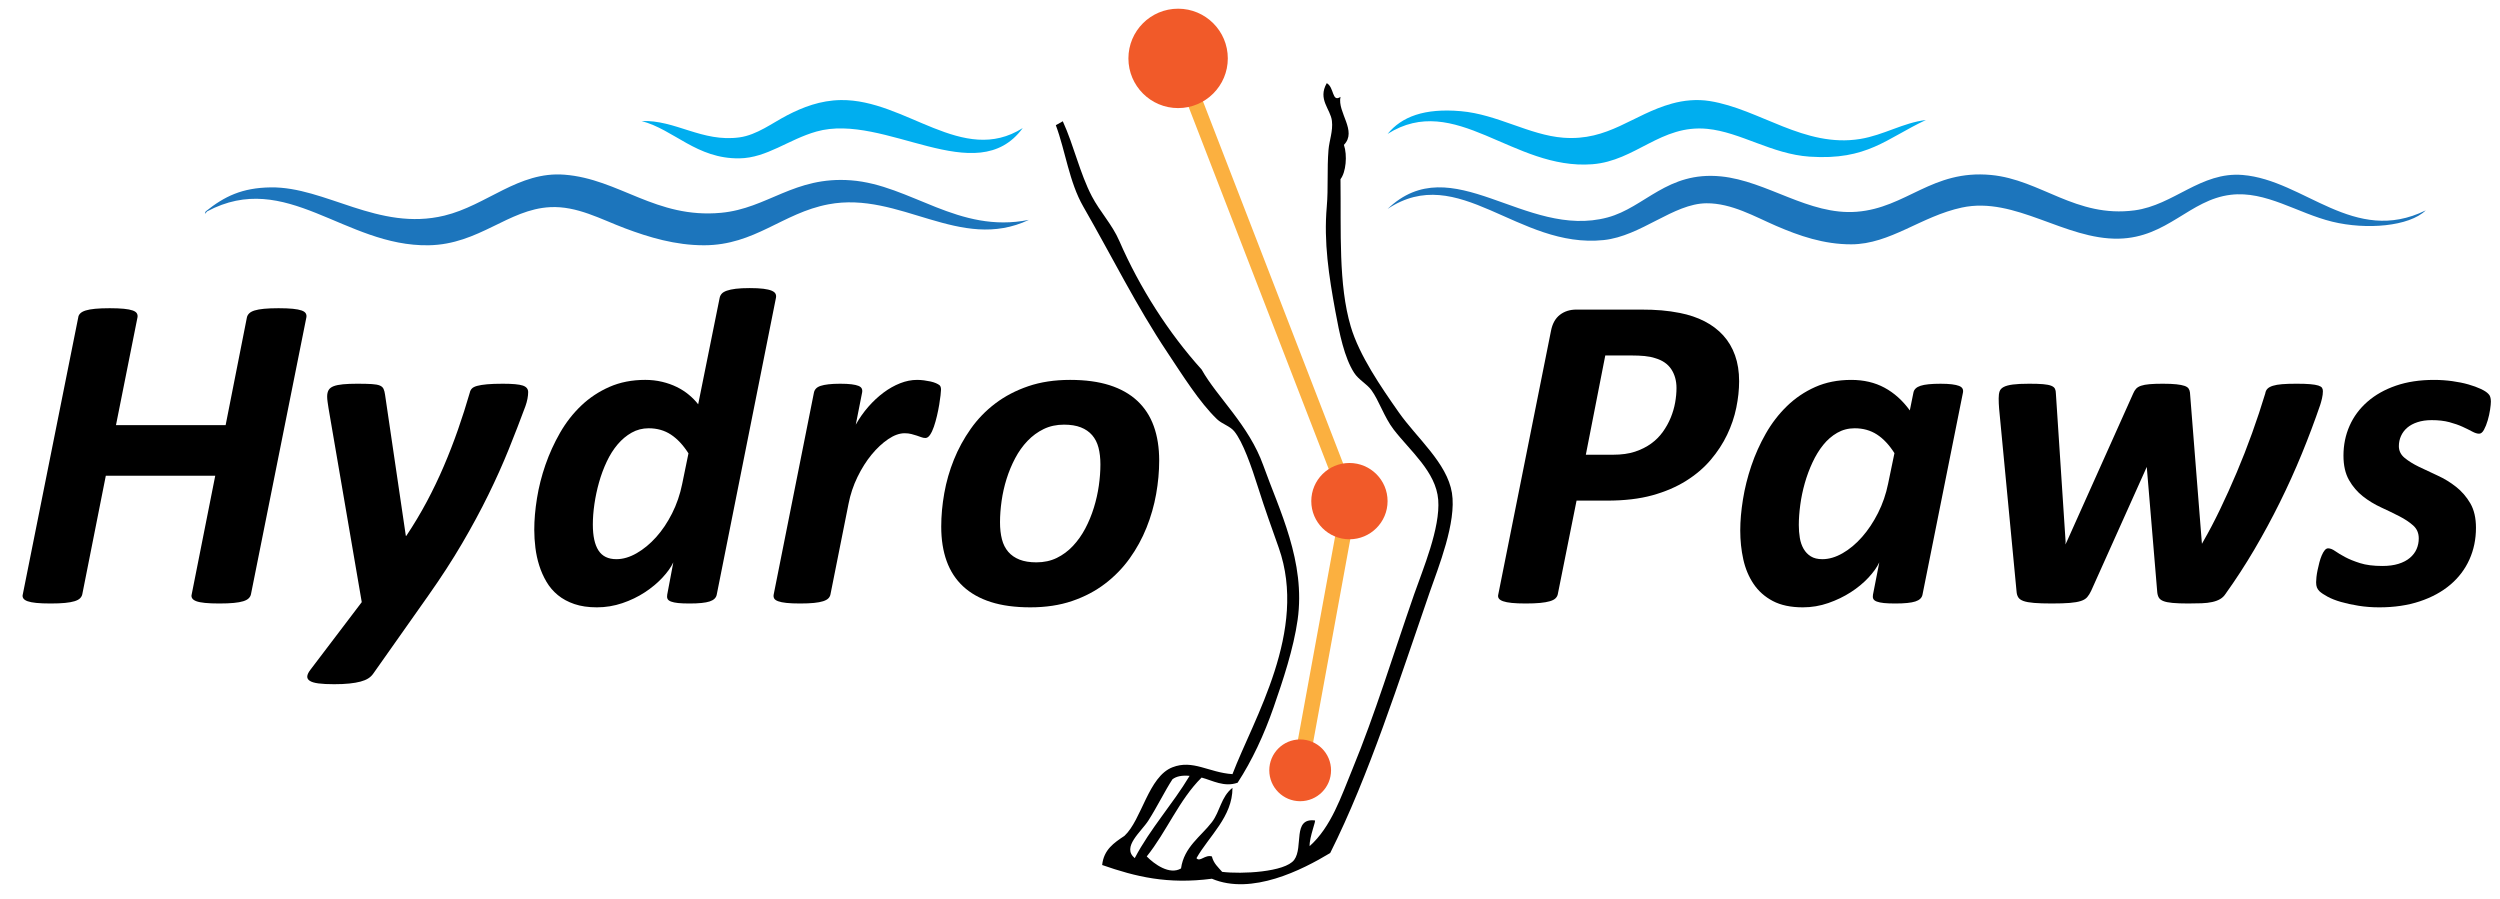 <?xml version="1.0" encoding="UTF-8" standalone="no"?>
<!DOCTYPE svg PUBLIC "-//W3C//DTD SVG 1.1//EN" "http://www.w3.org/Graphics/SVG/1.1/DTD/svg11.dtd">
<svg width="100%" height="100%" viewBox="0 0 562 202" version="1.1" xmlns="http://www.w3.org/2000/svg" xmlns:xlink="http://www.w3.org/1999/xlink" xml:space="preserve" xmlns:serif="http://www.serif.com/" style="fill-rule:evenodd;clip-rule:evenodd;stroke-linejoin:round;stroke-miterlimit:2;">
    <g transform="matrix(1,0,0,1,-16,-18)">
        <g>
            <path d="M72.418,151.582C72.35,151.921 72.181,152.226 71.91,152.497C71.639,152.768 71.232,152.987 70.69,153.157C70.148,153.327 69.436,153.453 68.555,153.538C67.674,153.622 66.59,153.665 65.302,153.665C64.014,153.665 62.947,153.622 62.1,153.538C61.253,153.453 60.6,153.327 60.143,153.157C59.685,152.987 59.372,152.768 59.202,152.497C59.032,152.226 58.998,151.921 59.1,151.582L64.386,124.949L39.786,124.949L34.5,151.582C34.432,151.921 34.263,152.226 33.992,152.497C33.72,152.768 33.305,152.987 32.747,153.157C32.187,153.327 31.476,153.453 30.612,153.538C29.748,153.622 28.672,153.665 27.385,153.665C26.064,153.665 24.988,153.622 24.157,153.538C23.326,153.453 22.675,153.327 22.2,153.157C21.725,152.987 21.403,152.768 21.234,152.497C21.064,152.226 21.03,151.921 21.132,151.582L33.585,89.371C33.618,89.033 33.771,88.728 34.042,88.456C34.313,88.184 34.72,87.965 35.262,87.795C35.804,87.626 36.515,87.499 37.397,87.414C38.278,87.33 39.361,87.287 40.649,87.287C41.937,87.287 43.004,87.33 43.852,87.414C44.698,87.498 45.359,87.626 45.834,87.795C46.308,87.965 46.622,88.185 46.774,88.456C46.926,88.727 46.969,89.032 46.901,89.371L42.073,113.564L66.723,113.564L71.501,89.371C71.568,89.033 71.737,88.728 72.009,88.456C72.28,88.185 72.687,87.965 73.229,87.795C73.771,87.626 74.482,87.499 75.364,87.414C76.245,87.33 77.329,87.287 78.617,87.287C79.905,87.287 80.972,87.33 81.819,87.414C82.666,87.498 83.326,87.626 83.801,87.795C84.275,87.965 84.589,88.185 84.741,88.456C84.893,88.727 84.935,89.032 84.868,89.371L72.418,151.582Z" style="fill-rule:nonzero;"/>
            <path d="M134.731,106.144C134.731,106.584 134.68,107.076 134.579,107.618C134.478,108.16 134.325,108.72 134.121,109.295C132.969,112.413 131.724,115.63 130.386,118.95C129.046,122.273 127.514,125.695 125.786,129.218C124.058,132.743 122.093,136.384 119.89,140.146C117.687,143.907 115.164,147.804 112.317,151.836L99.915,169.42C99.61,169.861 99.229,170.226 98.771,170.514C98.314,170.801 97.738,171.039 97.043,171.225C96.348,171.412 95.51,171.556 94.527,171.658C93.543,171.76 92.409,171.81 91.122,171.81C89.664,171.81 88.487,171.75 87.589,171.632C86.691,171.513 86.039,171.318 85.632,171.047C85.225,170.776 85.038,170.437 85.073,170.031C85.107,169.624 85.344,169.133 85.784,168.556L97.322,153.36L89.85,109.751C89.782,109.311 89.715,108.854 89.647,108.379C89.579,107.904 89.545,107.498 89.545,107.158C89.545,106.549 89.654,106.058 89.875,105.685C90.096,105.312 90.468,105.024 90.993,104.821C91.518,104.618 92.222,104.474 93.103,104.389C93.983,104.305 95.051,104.262 96.305,104.262C97.694,104.262 98.787,104.288 99.583,104.339C100.379,104.389 100.981,104.499 101.387,104.668C101.794,104.839 102.073,105.093 102.225,105.432C102.377,105.771 102.487,106.194 102.556,106.703L107.232,138.469L107.334,138.469C109.028,135.927 110.569,133.353 111.959,130.743C113.348,128.135 114.619,125.482 115.771,122.789C116.923,120.095 117.982,117.367 118.948,114.605C119.914,111.844 120.803,109.057 121.616,106.245C121.683,105.907 121.836,105.61 122.073,105.355C122.31,105.101 122.709,104.897 123.268,104.745C123.827,104.593 124.564,104.474 125.479,104.39C126.394,104.306 127.58,104.263 129.037,104.263C131.205,104.263 132.696,104.399 133.509,104.668C134.325,104.94 134.731,105.432 134.731,106.144Z" style="fill-rule:nonzero;"/>
            <path d="M177.12,151.684C176.984,152.395 176.45,152.904 175.519,153.209C174.586,153.514 173.087,153.666 171.021,153.666C169.97,153.666 169.114,153.632 168.454,153.565C167.793,153.496 167.26,153.386 166.853,153.233C166.447,153.081 166.184,152.878 166.065,152.624C165.946,152.37 165.921,152.057 165.989,151.684L167.361,144.416C166.853,145.5 166.04,146.644 164.921,147.847C163.803,149.05 162.482,150.152 160.957,151.151C159.433,152.151 157.747,152.964 155.9,153.59C154.053,154.216 152.147,154.53 150.182,154.53C148.251,154.53 146.565,154.283 145.125,153.793C143.684,153.302 142.447,152.632 141.414,151.785C140.38,150.938 139.525,149.939 138.848,148.786C138.17,147.634 137.628,146.414 137.222,145.126C136.815,143.838 136.527,142.508 136.358,141.136C136.188,139.764 136.104,138.417 136.104,137.096C136.104,134.894 136.307,132.53 136.714,130.006C137.121,127.482 137.756,124.974 138.62,122.484C139.484,119.994 140.577,117.597 141.898,115.291C143.22,112.988 144.803,110.955 146.65,109.192C148.496,107.431 150.614,106.025 153.003,104.974C155.392,103.924 158.077,103.398 161.059,103.398C162.38,103.398 163.642,103.543 164.845,103.83C166.048,104.117 167.149,104.508 168.149,104.999C169.148,105.49 170.055,106.075 170.868,106.752C171.681,107.43 172.375,108.141 172.951,108.887L177.78,84.948C177.847,84.61 178,84.305 178.238,84.033C178.475,83.762 178.856,83.534 179.381,83.347C179.906,83.16 180.584,83.017 181.414,82.914C182.245,82.813 183.286,82.763 184.54,82.763C185.792,82.763 186.818,82.814 187.614,82.914C188.41,83.017 189.029,83.16 189.469,83.347C189.909,83.534 190.197,83.762 190.333,84.033C190.468,84.305 190.502,84.61 190.435,84.948L177.12,151.684ZM170.767,119.917C169.58,118.054 168.267,116.648 166.828,115.699C165.388,114.751 163.719,114.276 161.822,114.276C160.432,114.276 159.154,114.606 157.985,115.267C156.816,115.928 155.766,116.809 154.834,117.91C153.902,119.012 153.088,120.299 152.395,121.773C151.7,123.247 151.124,124.797 150.667,126.422C150.209,128.049 149.861,129.676 149.625,131.302C149.388,132.928 149.27,134.471 149.27,135.927C149.27,138.503 149.693,140.442 150.541,141.746C151.387,143.051 152.727,143.703 154.556,143.703C156.047,143.703 157.572,143.254 159.131,142.356C160.689,141.459 162.146,140.256 163.501,138.748C164.856,137.241 166.051,135.461 167.085,133.412C168.118,131.362 168.871,129.168 169.347,126.83L170.767,119.917Z" style="fill-rule:nonzero;"/>
            <path d="M227.54,105.584C227.54,105.821 227.505,106.245 227.438,106.855C227.37,107.465 227.269,108.177 227.133,108.989C226.997,109.802 226.828,110.642 226.625,111.506C226.422,112.37 226.193,113.175 225.939,113.921C225.685,114.667 225.396,115.276 225.075,115.751C224.752,116.226 224.406,116.461 224.033,116.461C223.728,116.461 223.423,116.403 223.118,116.284C222.813,116.166 222.474,116.047 222.102,115.928C221.728,115.81 221.322,115.691 220.882,115.572C220.441,115.453 219.933,115.394 219.357,115.394C218.205,115.394 216.976,115.835 215.672,116.716C214.367,117.597 213.122,118.758 211.936,120.197C210.75,121.638 209.692,123.315 208.76,125.229C207.827,127.144 207.159,129.151 206.752,131.252L202.686,151.633C202.618,151.971 202.457,152.268 202.204,152.522C201.95,152.776 201.559,152.987 201.034,153.157C200.509,153.327 199.822,153.453 198.976,153.538C198.129,153.622 197.095,153.665 195.875,153.665C194.622,153.665 193.596,153.622 192.8,153.538C192.004,153.453 191.377,153.327 190.92,153.157C190.462,152.987 190.166,152.776 190.03,152.522C189.894,152.268 189.86,151.971 189.928,151.633L198.975,106.245C199.042,105.907 199.195,105.61 199.433,105.355C199.669,105.101 200.017,104.897 200.475,104.745C200.933,104.593 201.524,104.474 202.254,104.39C202.983,104.306 203.855,104.263 204.872,104.263C205.922,104.263 206.778,104.306 207.438,104.39C208.099,104.475 208.615,104.594 208.988,104.745C209.361,104.898 209.606,105.101 209.725,105.355C209.843,105.609 209.869,105.906 209.802,106.245L208.379,113.461C209.192,112.005 210.132,110.666 211.199,109.447C212.266,108.227 213.401,107.169 214.604,106.27C215.807,105.373 217.052,104.667 218.34,104.161C219.627,103.653 220.898,103.399 222.152,103.399C222.661,103.399 223.177,103.433 223.702,103.5C224.227,103.569 224.719,103.654 225.176,103.755C225.634,103.857 226.041,103.984 226.396,104.136C226.752,104.289 227.032,104.449 227.235,104.619C227.438,104.821 227.54,105.144 227.54,105.584Z" style="fill-rule:nonzero;"/>
            <path d="M276.586,121.544C276.586,123.983 276.357,126.491 275.9,129.066C275.443,131.641 274.722,134.157 273.739,136.613C272.756,139.071 271.494,141.374 269.953,143.525C268.411,145.677 266.565,147.574 264.413,149.218C262.261,150.862 259.796,152.157 257.017,153.106C254.239,154.055 251.104,154.529 247.615,154.529C244.191,154.529 241.236,154.13 238.746,153.334C236.255,152.538 234.179,151.37 232.519,149.828C230.858,148.286 229.622,146.389 228.808,144.135C227.995,141.882 227.589,139.298 227.589,136.383C227.589,133.944 227.817,131.438 228.275,128.862C228.733,126.287 229.452,123.779 230.435,121.34C231.417,118.901 232.68,116.588 234.221,114.402C235.763,112.216 237.61,110.31 239.762,108.684C241.913,107.057 244.378,105.77 247.157,104.821C249.935,103.873 253.07,103.399 256.56,103.399C259.982,103.399 262.938,103.797 265.429,104.593C267.919,105.389 269.995,106.558 271.655,108.099C273.315,109.641 274.552,111.539 275.365,113.792C276.18,116.046 276.586,118.629 276.586,121.544ZM263.372,122.407C263.372,120.984 263.227,119.722 262.939,118.621C262.651,117.52 262.177,116.588 261.516,115.826C260.855,115.063 260.008,114.478 258.975,114.072C257.941,113.665 256.679,113.461 255.188,113.461C253.494,113.461 251.969,113.793 250.614,114.453C249.258,115.114 248.047,116.003 246.979,117.121C245.912,118.24 244.988,119.536 244.209,121.01C243.429,122.484 242.786,124.034 242.277,125.66C241.769,127.286 241.396,128.939 241.159,130.616C240.922,132.293 240.803,133.893 240.803,135.419C240.803,136.842 240.948,138.113 241.235,139.231C241.523,140.35 241.998,141.29 242.658,142.052C243.318,142.814 244.165,143.399 245.2,143.806C246.233,144.212 247.495,144.416 248.986,144.416C250.68,144.416 252.205,144.085 253.561,143.425C254.915,142.764 256.127,141.867 257.195,140.731C258.262,139.596 259.185,138.291 259.966,136.817C260.744,135.343 261.389,133.786 261.897,132.141C262.406,130.499 262.778,128.847 263.016,127.186C263.253,125.525 263.372,123.932 263.372,122.407Z" style="fill-rule:nonzero;"/>
            <path d="M406.955,103.704C406.955,105.602 406.743,107.584 406.319,109.65C405.895,111.718 405.209,113.742 404.261,115.724C403.312,117.706 402.083,119.588 400.575,121.366C399.067,123.145 397.221,124.72 395.036,126.093C392.849,127.465 390.316,128.55 387.437,129.346C384.556,130.142 381.167,130.54 377.271,130.54L370.41,130.54L366.191,151.582C366.123,151.921 365.954,152.226 365.683,152.497C365.412,152.768 364.988,152.987 364.412,153.157C363.835,153.327 363.107,153.453 362.226,153.538C361.344,153.622 360.26,153.665 358.973,153.665C357.719,153.665 356.677,153.622 355.847,153.538C355.017,153.453 354.365,153.327 353.89,153.157C353.415,152.987 353.093,152.776 352.925,152.522C352.755,152.268 352.721,151.955 352.822,151.582L364.665,92.369C364.97,90.777 365.631,89.583 366.647,88.786C367.664,87.99 368.917,87.592 370.408,87.592L384.792,87.592C386.554,87.592 388.129,87.651 389.52,87.77C390.909,87.889 392.281,88.084 393.636,88.354C395.702,88.761 397.558,89.388 399.201,90.235C400.845,91.082 402.242,92.141 403.394,93.411C404.545,94.682 405.427,96.173 406.037,97.884C406.65,99.595 406.955,101.536 406.955,103.704ZM392.876,105.228C392.876,103.602 392.486,102.196 391.708,101.009C390.928,99.824 389.725,98.994 388.099,98.518C387.387,98.282 386.591,98.121 385.71,98.036C384.829,97.952 383.846,97.91 382.762,97.91L376.866,97.91L372.495,120.223L378.594,120.223C380.526,120.223 382.177,119.994 383.55,119.536C384.922,119.079 386.124,118.478 387.158,117.732C388.191,116.987 389.072,116.106 389.802,115.089C390.53,114.072 391.123,113.005 391.58,111.887C392.038,110.769 392.368,109.642 392.571,108.507C392.774,107.371 392.876,106.279 392.876,105.228Z" style="fill-rule:nonzero;"/>
            <path d="M448.175,151.684C448.039,152.395 447.506,152.904 446.574,153.209C445.641,153.514 444.142,153.666 442.076,153.666C441.025,153.666 440.17,153.632 439.509,153.565C438.849,153.496 438.315,153.386 437.908,153.233C437.502,153.081 437.239,152.878 437.12,152.624C437.001,152.37 436.976,152.057 437.044,151.684L438.468,144.416C437.959,145.5 437.147,146.644 436.029,147.847C434.91,149.05 433.589,150.142 432.064,151.125C430.539,152.108 428.853,152.922 427.006,153.565C425.159,154.208 423.253,154.53 421.288,154.53C418.577,154.53 416.324,154.055 414.528,153.107C412.731,152.159 411.292,150.88 410.208,149.27C409.123,147.661 408.353,145.822 407.895,143.755C407.437,141.689 407.208,139.52 407.208,137.25C407.208,135.115 407.412,132.786 407.818,130.262C408.224,127.738 408.851,125.221 409.699,122.714C410.545,120.207 411.63,117.793 412.952,115.472C414.272,113.151 415.857,111.093 417.704,109.296C419.55,107.501 421.668,106.068 424.057,105.002C426.447,103.935 429.148,103.401 432.165,103.401C434.977,103.401 437.467,103.985 439.636,105.154C441.804,106.323 443.701,108.026 445.328,110.262L446.141,106.247C446.276,105.535 446.809,105.027 447.742,104.723C448.674,104.417 450.173,104.265 452.24,104.265C453.257,104.265 454.103,104.308 454.781,104.392C455.459,104.477 455.993,104.596 456.383,104.747C456.772,104.9 457.035,105.103 457.17,105.357C457.305,105.611 457.339,105.908 457.273,106.247L448.175,151.684ZM441.872,119.867C440.686,118.003 439.374,116.606 437.934,115.674C436.494,114.742 434.826,114.276 432.927,114.276C431.504,114.276 430.199,114.615 429.014,115.292C427.827,115.971 426.778,116.877 425.863,118.012C424.948,119.148 424.143,120.461 423.45,121.951C422.755,123.442 422.179,124.992 421.721,126.601C421.263,128.211 420.924,129.837 420.703,131.48C420.483,133.125 420.373,134.64 420.373,136.03C420.373,137.045 420.449,138.012 420.602,138.927C420.753,139.842 421.034,140.655 421.44,141.365C421.847,142.078 422.388,142.646 423.066,143.069C423.744,143.493 424.608,143.704 425.659,143.704C427.149,143.704 428.675,143.255 430.233,142.357C431.791,141.46 433.249,140.24 434.604,138.698C435.958,137.156 437.153,135.361 438.187,133.31C439.221,131.261 439.974,129.067 440.449,126.729L441.872,119.867Z" style="fill-rule:nonzero;"/>
            <path d="M538.188,105.939C538.188,106.448 538.119,106.989 537.984,107.565C537.848,108.142 537.713,108.633 537.578,109.04C536.324,112.699 534.942,116.367 533.435,120.043C531.927,123.721 530.284,127.355 528.504,130.945C526.726,134.537 524.819,138.061 522.787,141.517C520.754,144.973 518.585,148.311 516.281,151.53C515.975,152.005 515.577,152.385 515.087,152.673C514.595,152.962 514.002,153.181 513.308,153.334C512.614,153.486 511.825,153.58 510.945,153.613C510.063,153.646 509.048,153.664 507.895,153.664C506.472,153.664 505.303,153.621 504.389,153.537C503.473,153.452 502.77,153.308 502.279,153.105C501.788,152.902 501.448,152.623 501.262,152.267C501.075,151.911 500.965,151.462 500.932,150.92L498.593,122.966L486.091,150.818C485.819,151.395 485.523,151.869 485.201,152.241C484.878,152.615 484.404,152.902 483.777,153.105C483.15,153.308 482.32,153.452 481.287,153.537C480.253,153.621 478.906,153.664 477.246,153.664C475.62,153.664 474.29,153.621 473.257,153.537C472.223,153.452 471.427,153.308 470.868,153.105C470.308,152.902 469.919,152.623 469.699,152.267C469.478,151.911 469.35,151.462 469.317,150.92L465.404,109.904C465.369,109.566 465.344,109.175 465.328,108.735C465.31,108.295 465.302,107.904 465.302,107.565C465.302,106.922 465.369,106.397 465.506,105.989C465.641,105.583 465.945,105.252 466.421,104.999C466.895,104.744 467.581,104.559 468.48,104.44C469.376,104.321 470.605,104.262 472.165,104.262C473.486,104.262 474.536,104.296 475.316,104.364C476.095,104.431 476.696,104.551 477.12,104.72C477.544,104.889 477.823,105.118 477.959,105.406C478.095,105.695 478.162,106.041 478.162,106.448L480.348,139.79L480.297,140.4L480.603,139.79L495.545,106.448C495.714,106.041 495.926,105.695 496.18,105.406C496.435,105.118 496.807,104.89 497.299,104.72C497.789,104.551 498.434,104.431 499.23,104.364C500.026,104.296 501.017,104.262 502.204,104.262C503.457,104.262 504.474,104.305 505.254,104.389C506.032,104.474 506.643,104.593 507.083,104.744C507.523,104.897 507.828,105.1 507.998,105.354C508.167,105.608 508.269,105.905 508.304,106.244L510.947,139.687L510.998,140.247L511.304,139.687C512.556,137.519 513.82,135.113 515.09,132.469C516.361,129.826 517.606,127.065 518.825,124.185C520.045,121.306 521.196,118.358 522.281,115.342C523.365,112.326 524.347,109.362 525.229,106.447C525.296,106.007 525.465,105.651 525.737,105.379C526.008,105.109 526.415,104.889 526.957,104.719C527.499,104.549 528.194,104.43 529.041,104.363C529.888,104.295 530.973,104.261 532.294,104.261C533.548,104.261 534.564,104.295 535.344,104.363C536.123,104.43 536.724,104.533 537.149,104.666C537.572,104.803 537.851,104.973 537.987,105.176C538.119,105.38 538.188,105.635 538.188,105.939Z" style="fill-rule:nonzero;"/>
            <path d="M575.951,108.278C575.951,108.685 575.891,109.287 575.773,110.082C575.654,110.879 575.476,111.684 575.239,112.496C575.003,113.31 574.723,114.013 574.401,114.605C574.079,115.199 573.714,115.495 573.308,115.495C572.868,115.495 572.35,115.334 571.758,115.012C571.164,114.691 570.444,114.335 569.598,113.945C568.75,113.556 567.759,113.208 566.624,112.903C565.488,112.598 564.16,112.446 562.634,112.446C561.448,112.446 560.39,112.598 559.457,112.903C558.525,113.208 557.755,113.624 557.144,114.149C556.535,114.675 556.069,115.292 555.748,116.004C555.425,116.716 555.265,117.478 555.265,118.292C555.265,119.342 555.698,120.223 556.561,120.934C557.424,121.646 558.5,122.316 559.789,122.942C561.076,123.569 562.465,124.221 563.957,124.899C565.447,125.577 566.837,126.422 568.124,127.44C569.411,128.458 570.479,129.694 571.327,131.15C572.173,132.608 572.598,134.437 572.598,136.639C572.598,139.215 572.107,141.595 571.123,143.781C570.141,145.966 568.709,147.856 566.828,149.448C564.947,151.041 562.66,152.286 559.967,153.183C557.274,154.081 554.232,154.531 550.844,154.531C549.218,154.531 547.667,154.412 546.194,154.175C544.719,153.938 543.398,153.649 542.229,153.31C541.06,152.972 540.069,152.582 539.256,152.142C538.443,151.702 537.832,151.295 537.426,150.922C537.155,150.651 536.959,150.363 536.841,150.058C536.722,149.754 536.663,149.365 536.663,148.89C536.663,148.585 536.688,148.196 536.739,147.721C536.79,147.247 536.874,146.722 536.994,146.146C537.112,145.57 537.248,144.994 537.4,144.418C537.552,143.842 537.73,143.317 537.933,142.842C538.136,142.368 538.357,141.987 538.594,141.698C538.83,141.411 539.084,141.266 539.357,141.266C539.831,141.266 540.355,141.47 540.932,141.876C541.508,142.283 542.253,142.732 543.168,143.223C544.083,143.715 545.209,144.172 546.548,144.595C547.886,145.02 549.555,145.231 551.554,145.231C552.944,145.231 554.155,145.071 555.189,144.748C556.222,144.426 557.078,143.977 557.755,143.401C558.432,142.825 558.932,142.164 559.254,141.419C559.576,140.674 559.737,139.877 559.737,139.03C559.737,137.845 559.322,136.878 558.492,136.134C557.661,135.389 556.619,134.695 555.366,134.05C554.112,133.407 552.748,132.746 551.274,132.067C549.8,131.39 548.436,130.56 547.183,129.576C545.929,128.595 544.886,127.375 544.057,125.917C543.226,124.461 542.812,122.632 542.812,120.428C542.812,118.023 543.269,115.786 544.184,113.719C545.099,111.652 546.437,109.848 548.199,108.306C549.962,106.765 552.095,105.562 554.603,104.698C557.111,103.834 559.957,103.402 563.142,103.402C564.565,103.402 565.946,103.495 567.284,103.681C568.623,103.868 569.826,104.113 570.893,104.418C571.96,104.724 572.892,105.063 573.688,105.435C574.484,105.808 575.052,106.181 575.391,106.553C575.765,106.89 575.951,107.465 575.951,108.278Z" style="fill-rule:nonzero;"/>
        </g>
        <path d="M279.568,193.182C277.882,195.758 276.218,199.205 274.172,202.433C272.551,204.989 268.088,208.42 271.089,210.912C274.633,204.179 279.576,198.842 283.423,192.411C281.722,192.25 280.444,192.516 279.568,193.182Z" style="fill:none;fill-rule:nonzero;"/>
        <path d="M342.396,128.813C341.311,122.076 334.493,116.468 330.448,110.697C326.492,105.052 321.581,97.931 319.656,91.425C316.847,81.933 317.497,70.123 317.343,58.277C318.566,56.736 318.92,52.932 318.114,50.568C321.161,47.437 316.6,43.271 317.343,39.776C315.396,41.1 315.965,37.641 314.259,36.692C312.156,40.342 315.112,42.518 315.415,45.172C315.684,47.521 314.831,49.485 314.644,51.725C314.29,55.994 314.622,60.313 314.259,64.445C313.556,72.469 314.742,80.072 316.186,87.956C317.109,92.995 318.201,98.391 320.425,101.832C321.425,103.377 323.259,104.298 324.28,105.686C325.994,108.017 327.16,111.778 329.291,114.552C332.991,119.368 338.819,124.049 339.312,130.355C339.81,136.711 335.839,146.025 333.916,151.554C329.054,165.536 325.162,178.418 320.04,190.868C317.466,197.126 315.272,203.861 310.404,208.214C310.311,206.226 311.983,202.217 311.56,202.433C306.482,201.837 309.063,208.423 306.935,211.297C304.881,214.071 295.06,214.531 290.746,213.996C289.851,212.963 288.804,212.084 288.434,210.527C286.898,210.046 285.72,211.889 284.965,210.913C287.766,205.973 293.08,201.597 293.059,195.11C290.482,197.119 290.283,200.402 288.434,202.819C285.967,206.043 282.159,208.416 281.496,213.225C278.921,214.756 275.478,212.257 273.787,210.527C278.249,204.968 281.076,197.772 286.121,192.797C288.588,193.459 291.183,195.016 294.216,193.954C297.468,188.965 300.161,183.172 302.31,176.995C304.402,170.979 306.792,163.817 307.706,157.337C309.551,144.264 303.555,132.615 299.997,122.648C296.746,113.539 289.655,107.365 286.121,101.064C278.678,92.825 272.17,82.632 267.62,72.156C266.015,68.46 263.274,65.623 261.453,62.133C258.729,56.914 257.427,50.756 254.916,45.26L253.349,46.144C255.528,51.985 256.345,58.912 259.526,64.446C266,75.71 271.419,86.72 278.413,97.207C281.843,102.352 285.607,108.408 289.591,112.24C290.697,113.304 292.488,113.778 293.445,114.938C295.383,117.286 297.343,122.895 298.841,127.658C300.31,132.328 301.997,136.991 303.466,141.149C310.058,159.809 297.828,179.525 293.059,192.027C287.725,191.666 284.176,188.693 279.568,190.485C274.129,192.602 272.677,202.284 268.776,205.903C266.467,207.448 264.131,208.967 263.765,212.455C271.319,215.095 278.489,216.839 288.433,215.539C297.369,219.318 308.701,213.577 315.028,209.757C323.771,192.329 330.509,171.009 337.384,151.17C339.324,145.574 343.461,135.421 342.396,128.813ZM274.172,202.433C276.218,199.205 277.882,195.758 279.568,193.182C280.444,192.515 281.721,192.25 283.423,192.411C279.576,198.842 274.633,204.179 271.089,210.912C268.088,208.42 272.552,204.989 274.172,202.433Z" style="fill-rule:nonzero;"/>
        <path d="M309.982,191.481L306.572,190.857L317.647,130.344L321.058,130.968L309.982,191.481Z" style="fill:rgb(251,176,64);fill-rule:nonzero;"/>
        <path d="M317.735,131.281L279.222,31.753L282.455,30.502L320.969,130.03L317.735,131.281Z" style="fill:rgb(251,176,64);fill-rule:nonzero;"/>
        <circle cx="319.352" cy="130.656" r="8.576" style="fill:rgb(241,90,41);"/>
        <circle cx="308.277" cy="191.169" r="6.943" style="fill:rgb(241,90,41);"/>
        <circle cx="280.839" cy="31.127" r="11.172" style="fill:rgb(241,90,41);"/>
        <path d="M327.928,48.105C331.096,44.232 336.184,42.275 344.405,42.992C352.591,43.705 359.797,48.37 367.414,48.957C377.597,49.741 382.98,43.752 391.844,41.287C394.483,40.553 397.421,40.247 400.366,40.719C411.579,42.513 421.635,51.287 434.17,49.24C439.457,48.377 443.861,45.574 448.941,44.979C440.031,49.144 435.795,54.088 422.807,53.217C414.307,52.647 407.273,47.697 399.797,46.967C389.362,45.949 383.705,54.17 373.947,54.922C356.145,56.295 343.118,38.514 327.928,48.105Z" style="fill:rgb(0,174,239);"/>
        <path d="M160.228,45.212C167.782,44.892 173.825,50.04 182.239,48.881C186.159,48.341 189.611,45.643 192.983,43.902C196.459,42.107 200.399,40.558 205.037,40.495C219.603,40.299 232.397,55.349 245.914,46.784C235.515,60.995 214.877,43.228 199.535,47.571C193.247,49.35 188.405,53.502 182.24,53.597C172.61,53.748 167.507,47.123 160.228,45.212Z" style="fill:rgb(0,174,239);"/>
        <path d="M247.296,67.425C231.807,74.77 218.322,60.879 202.223,63.933C191.891,65.893 185.724,73.117 174.29,73.137C167.808,73.15 161.833,71.326 156.515,69.329C151.066,67.283 145.737,64.27 139.692,64.568C130.229,65.034 123.72,72.934 112.394,73.137C93.495,73.477 80.356,56.019 62.559,65.52C62.542,65.528 61.716,66.645 62.242,65.52C66.471,62.128 70.417,60.217 76.844,60.124C89.146,59.946 101.066,70.066 115.886,66.473C125.436,64.157 132.567,56.477 142.866,57.268C155.204,58.215 163.423,67.206 178.099,65.838C188.577,64.862 194.53,57.568 207.302,58.537C220.74,59.557 231.414,70.612 247.296,67.425Z" style="fill:rgb(28,117,188);"/>
        <path d="M327.928,64.97C342.424,51.1 358.819,71.874 377.389,66.879C385.798,64.617 390.786,56.458 402.859,57.651C413.243,58.677 422.599,66.434 433.366,65.606C444.578,64.743 450.309,56.089 463.574,57.333C474.757,58.381 482.648,67.041 495.857,65.288C504.651,64.121 510.741,56.558 520.142,57.333C534.037,58.479 545.145,73.229 561.311,65.288C557.602,68.905 547.971,69.716 540.282,67.834C532.434,65.912 525.38,60.845 517.477,61.788C508.204,62.894 503.254,71.416 492.302,71.652C480.174,71.913 469.028,62.098 457.058,64.651C447.867,66.612 440.942,72.901 432.18,72.925C425.973,72.942 420.443,71.007 415.298,68.787C410.503,66.721 405.275,63.653 399.602,63.697C392.165,63.754 384.935,71.086 376.5,71.969C357.239,73.99 343.918,54.329 327.928,64.97Z" style="fill:rgb(28,117,188);"/>
    </g>
</svg>
